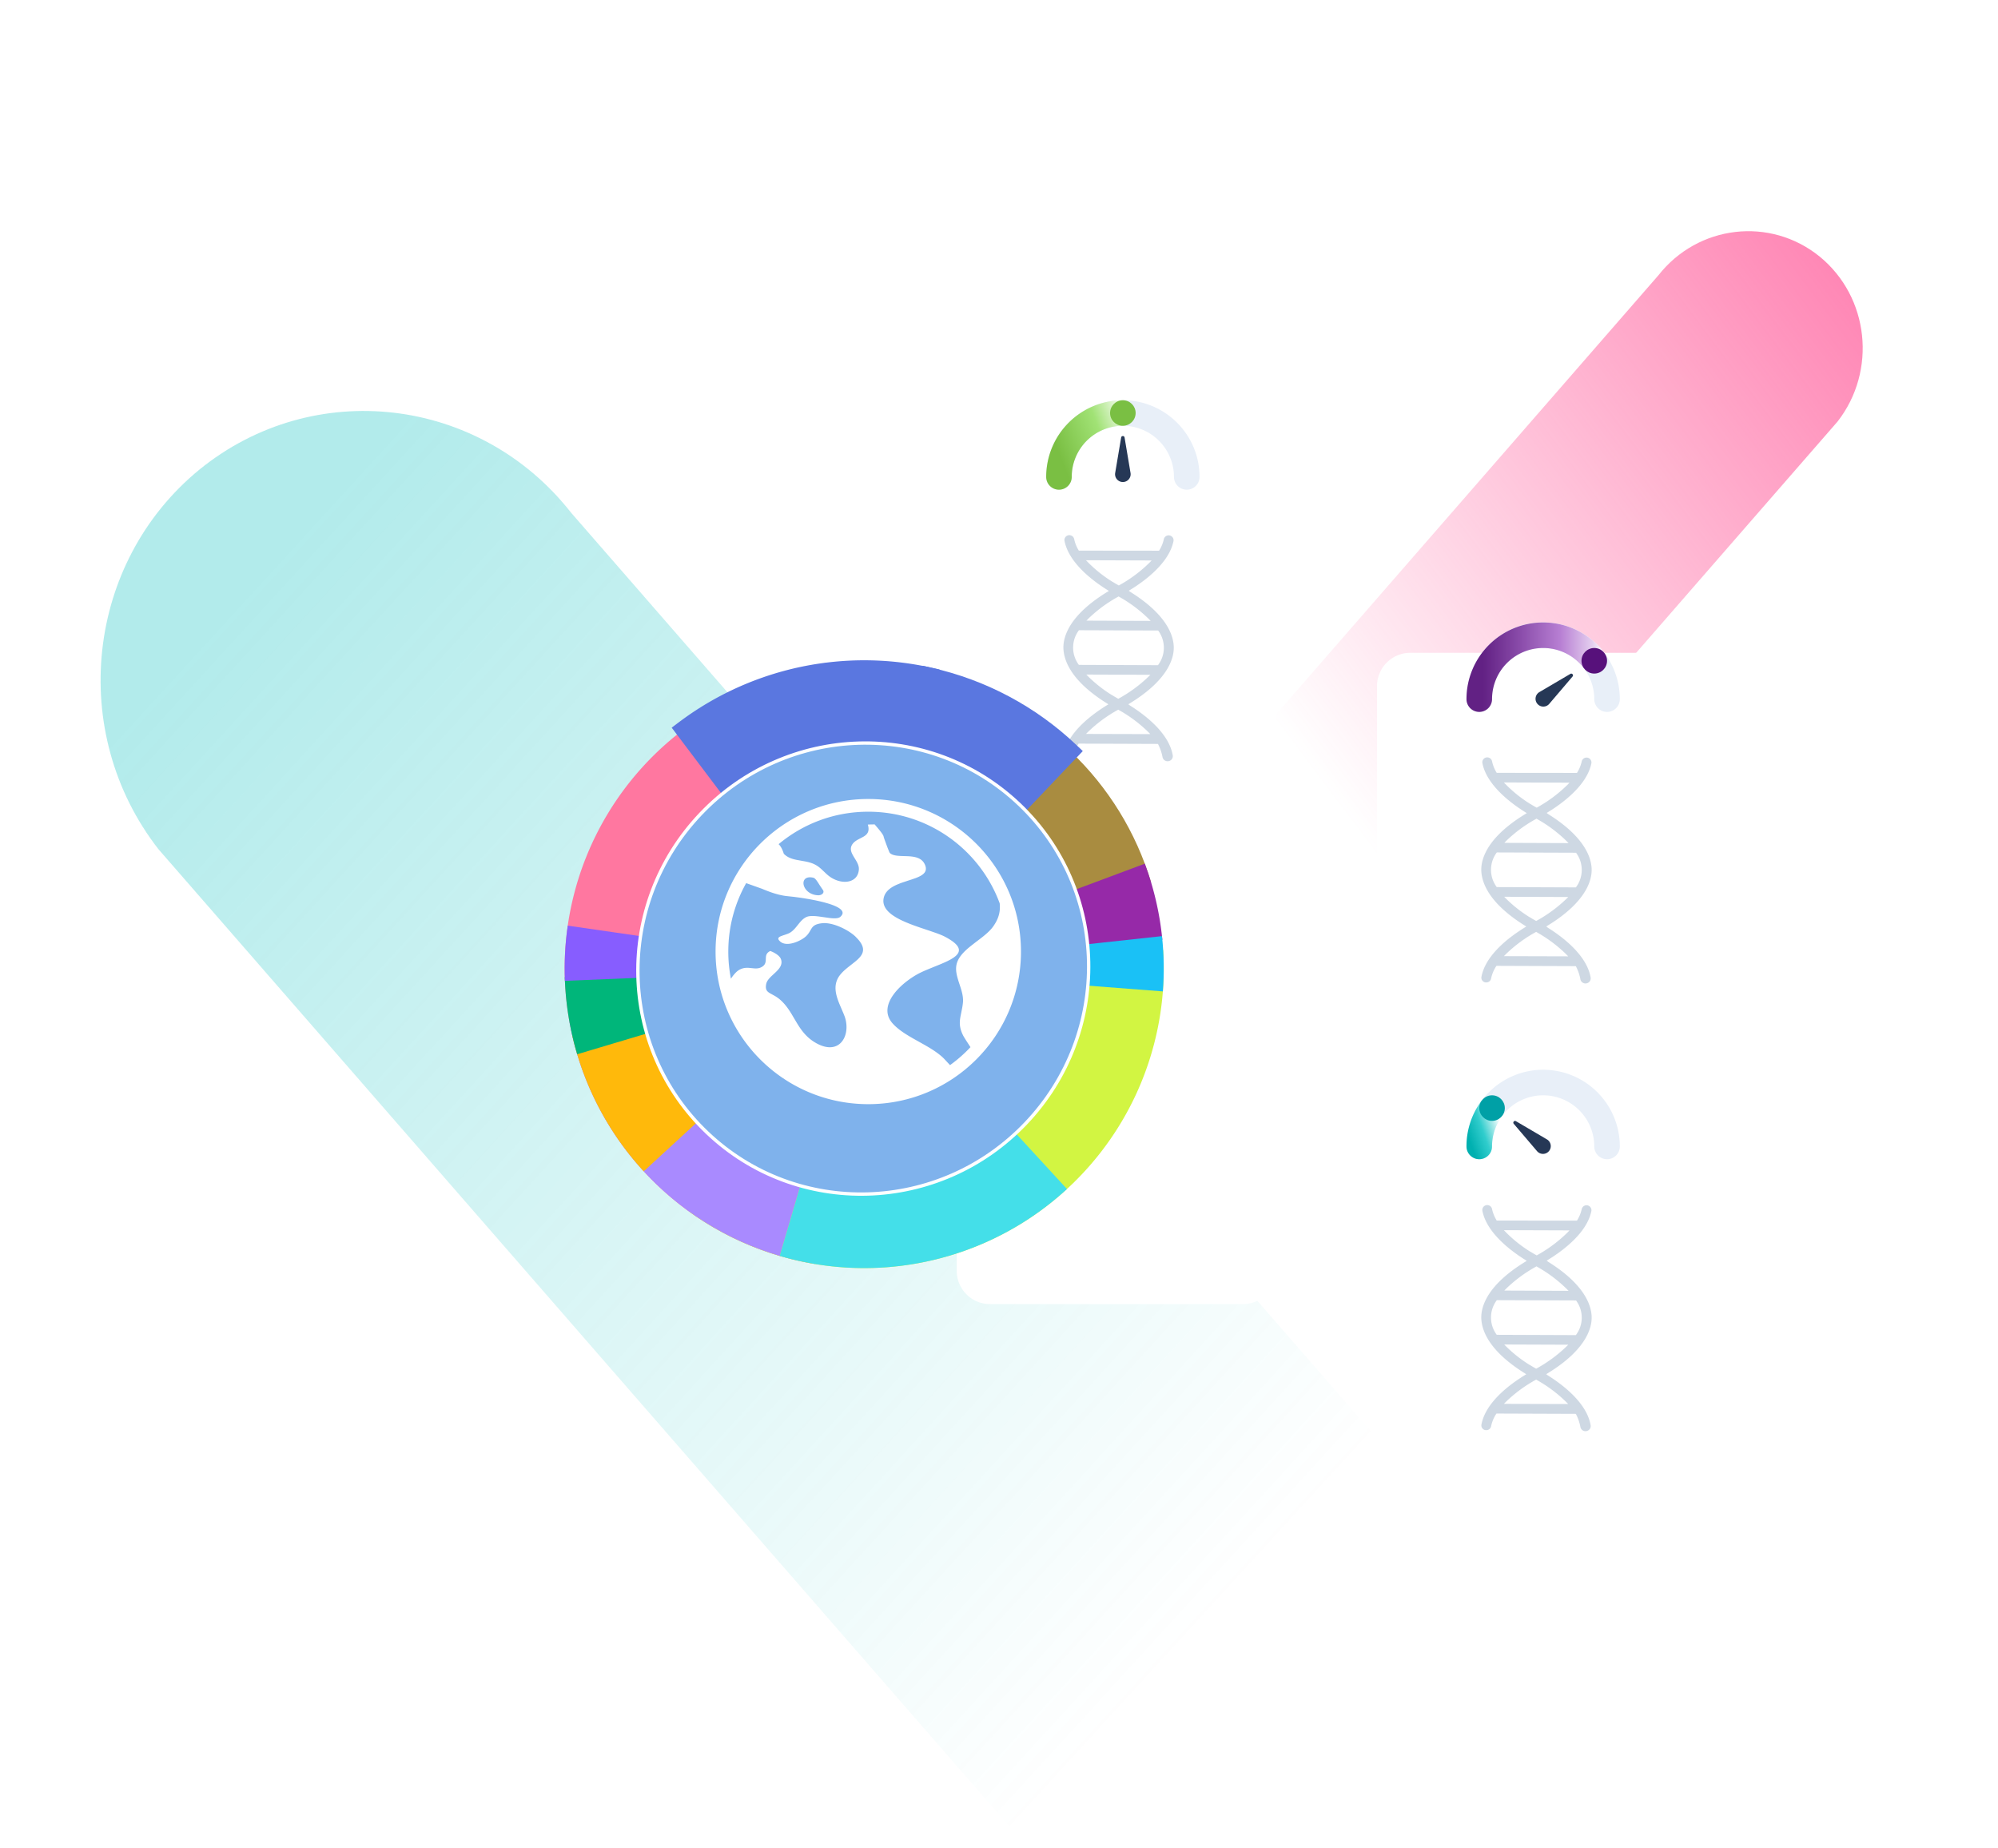 <svg xmlns="http://www.w3.org/2000/svg" xmlns:xlink="http://www.w3.org/1999/xlink" width="544" height="503" fill="none" xmlns:v="https://vecta.io/nano"><style><![CDATA[.B{fill:#fff}.C{fill-rule:evenodd}.D{color-interpolation-filters:sRGB}.E{flood-opacity:0}.F{fill:#e8eff8}.G{fill:#263856}.H{fill:#c2cedc}.I{stroke-width:2.352}]]></style><g clip-path="url(#K)"><g class="C"><path opacity=".5" d="M43.128 231.165l254.006 291.666c24.886 31.725 70.127 36.996 101.184 11.79 30.964-25.324 35.973-71.535 11.202-103.353L155.514 139.602c-24.886-31.725-70.127-36.996-101.184-11.79-30.965 25.324-35.973 71.535-11.202 103.353z" fill="url(#F)" fill-opacity=".6"/><path d="M500.325 114.752L389.994 241.441c-10.81 13.78-30.461 16.069-43.951 5.121-13.45-11-15.625-31.072-4.866-44.893L451.508 74.98c10.81-13.78 30.461-16.07 43.951-5.121 13.45 11 15.625 31.072 4.866 44.893z" fill="url(#G)" fill-opacity=".8"/></g><g filter="url(#A)"><path d="M374.928 179.019a9.07 9.07 0 0 1 9.066-9.066h68.847a9.07 9.07 0 0 1 9.066 9.066v85.808a9.07 9.07 0 0 1-9.066 9.067h-68.847a9.07 9.07 0 0 1-9.066-9.067v-85.808z" class="B"/><path d="M406.241 182.566h27.834a3.48 3.48 0 0 0 3.479 3.479 3.48 3.48 0 0 0 3.479-3.479 20.88 20.88 0 0 0-20.875-20.876 20.88 20.88 0 0 0-20.875 20.876 3.48 3.48 0 0 0 3.479 3.479 3.48 3.48 0 0 0 3.479-3.479h0z" class="B"/><path d="M434.075 182.566a3.48 3.48 0 0 0 3.479 3.479 3.48 3.48 0 0 0 3.479-3.479 20.88 20.88 0 0 0-20.875-20.876 20.88 20.88 0 0 0-20.875 20.876 3.48 3.48 0 0 0 3.479 3.479 3.48 3.48 0 0 0 3.479-3.479 13.92 13.92 0 0 1 13.917-13.917 13.92 13.92 0 0 1 13.917 13.917z" class="F"/><path d="M420.158 168.649a13.92 13.92 0 0 0-13.916 13.917 3.48 3.48 0 0 1-3.48 3.479 3.48 3.48 0 0 1-3.479-3.479 20.88 20.88 0 0 1 20.875-20.876c6.88 0 12.982 3.328 16.785 8.461l-5.672 4.035c-2.54-3.363-6.573-5.537-11.113-5.537z" fill="url(#H)"/><circle cx="3.479" cy="3.479" transform="matrix(-1 0 0 1 437.555 168.649)" fill="#57117b" r="3.479"/><path d="M428.167 176.405c.346-.405-.139-.983-.599-.713l-8.437 4.958a2.12 2.12 0 0 0-.549 3.191h0a2.12 2.12 0 0 0 3.237.012l6.348-7.448z" class="C G"/><path opacity=".8" d="M433.083 258.347c.072.405-.043.822-.312 1.136l-.109.11a1.47 1.47 0 0 1-.984.38 1.41 1.41 0 0 1-1.367-1.084c-.221-1.213-.619-2.389-1.181-3.491l-.086-.142-21.59-.082-.102.134a9.87 9.87 0 0 0-1.372 3.341 1.31 1.31 0 0 1-1.221 1.039c-.407.039-.809-.113-1.084-.412s-.396-.71-.32-1.109c.803-4.342 4.453-8.096 7.908-10.766l.558-.423.552-.404.677-.477.656-.445.507-.332.488-.311.869-.538-.404-.247-.068-.05c-1.352-.845-2.552-1.679-3.618-2.498l-.622-.489c-2.833-2.274-4.63-4.418-5.756-6.318l-.231-.404c-.11-.2-.213-.396-.31-.59l-.183-.384-.166-.375-.148-.367-.133-.358-.06-.176-.135-.428-.153-.576-.07-.315-.057-.305-.067-.437-.032-.279-.023-.267-.015-.256-.008-.245v-.234l.006-.241.029-.449.038-.341.041-.285.051-.295.031-.152.069-.31.082-.32.095-.329.109-.339.06-.173.132-.352.147-.36.165-.369.181-.377.201-.385c1.535-2.849 4.602-6.31 10.542-9.941l.404-.25-.4-.253-.056-.042-.486-.307-.51-.332-.53-.356-.547-.378-.561-.402-.572-.423-.289-.22-.582-.456-.291-.235-.584-.486c-3.012-2.564-5.919-5.921-6.666-9.718a1.31 1.31 0 0 1 .287-1.104c.335-.392.87-.558 1.373-.425s.88.541.969 1.046l.093.39a9.84 9.84 0 0 0 1.085 2.584l.086.142 21.83.024.102-.134a9.57 9.57 0 0 0 1.204-2.96l.03-.123c.165-.561.686-.958 1.29-.965.399.004.776.181 1.029.485a1.32 1.32 0 0 1 .292 1.088c-.89 4.368-4.651 8.131-8.125 10.771l-.56.418-.552.398-.541.377-.528.356-.51.335-.49.312-.871.54.463.343c2.571 1.606 4.594 3.175 6.182 4.671l.487.47.233.233.445.462c1.726 1.839 2.806 3.545 3.468 5.046l.157.371c.074.184.142.364.204.54l.117.349.102.339.089.33.075.319.09.46.056.366.041.348.022.266.014.254.006.243-.001.232-.013.364-.019.257-.028.268-.036.278-.047.29-.074.376-.093.391-.088.325-.158.504-.124.347-.139.356-.156.365-.173.373-.19.381-.209.389-.228.396c-1.627 2.733-4.659 5.975-10.194 9.359l-.404.249.435.323.721.459.508.335.525.357.54.378.551.4.56.42.566.441.569.46c3.223 2.661 6.426 6.241 7.118 10.312zm-23.128-52.59c2.007 2.043 4.257 3.84 6.701 5.353h.036l.641.395.365.215.31.175.249.132.13.096.151-.08c3.047-1.686 5.843-3.779 8.307-6.22l.487-.51-17.874-.064.497.508zm.132 15.414c2.423-2.346 5.157-4.36 8.128-5.986l.15-.081.13.096c2.957 1.651 5.675 3.687 8.079 6.052l.497.508-17.481-.068.497-.521zm-2.571 12.565l21.545.083.098-.127a7.84 7.84 0 0 0 .055-9.166l-.086-.142-21.585-.078-.098.128c-1.973 2.743-1.983 6.409-.025 9.162l.096.14zm9.029 8.238c-2.355-1.448-4.533-3.157-6.493-5.093l-.497-.508 17.43.065-.499.502a38.24 38.24 0 0 1-8.102 5.953l-.146.075-.13-.097-.204-.11-.409-.232-.518-.309-.397-.246h-.035zm-6.578 10.059l-.499.502 17.514.049-.497-.508c-2.407-2.367-5.126-4.404-8.085-6.057l-.13-.096-.15.081c-2.982 1.638-5.724 3.666-8.153 6.029z" class="C H"/></g><g filter="url(#B)"><path d="M260.49 118.526a9.07 9.07 0 0 1 9.066-9.067h68.848a9.07 9.07 0 0 1 9.066 9.067v85.808a9.07 9.07 0 0 1-9.066 9.066h-68.848a9.07 9.07 0 0 1-9.066-9.066v-85.808z" class="B"/><path d="M319.639 122.071h-27.833a3.48 3.48 0 0 1-3.479 3.479 3.48 3.48 0 0 1-3.479-3.479c0-11.529 9.346-20.875 20.875-20.875s20.875 9.346 20.875 20.875a3.48 3.48 0 0 1-3.479 3.479 3.48 3.48 0 0 1-3.48-3.479h0z" class="B"/><path d="M291.806 122.071a3.48 3.48 0 0 1-3.479 3.479 3.48 3.48 0 0 1-3.479-3.479c0-11.529 9.346-20.875 20.875-20.875s20.875 9.346 20.875 20.875a3.48 3.48 0 0 1-3.479 3.479 3.48 3.48 0 0 1-3.48-3.479 13.92 13.92 0 0 0-13.916-13.917 13.92 13.92 0 0 0-13.917 13.917z" class="F"/><path d="M305.589 101.196v6.959a13.92 13.92 0 0 0-13.783 13.916 3.48 3.48 0 0 1-3.479 3.479 3.48 3.48 0 0 1-3.479-3.479 20.88 20.88 0 0 1 20.741-20.875z" fill="url(#I)"/><circle cx="305.723" cy="104.675" fill="#7abf43" r="3.479"/><path d="M305.258 111.34c.088-.525.843-.525.931 0l1.625 9.651a2.12 2.12 0 0 1-2.091 2.472h0a2.12 2.12 0 0 1-2.09-2.472l1.625-9.651z" class="C G"/><path opacity=".8" d="M319.304 197.851c.072.406-.043.823-.313 1.137l-.109.11c-.266.242-.617.378-.983.379-.656-.005-1.222-.454-1.367-1.083a12.68 12.68 0 0 0-1.181-3.491l-.086-.142-21.59-.082-.102.133c-.66 1.023-1.125 2.156-1.372 3.342a1.31 1.31 0 0 1-1.221 1.039c-.407.039-.81-.113-1.085-.412s-.395-.71-.32-1.109c.804-4.342 4.454-8.096 7.909-10.766l.558-.423.552-.404.676-.477.657-.445.507-.332.488-.311.869-.538-.404-.247-.068-.051c-1.352-.844-2.553-1.678-3.618-2.497l-.623-.489c-2.832-2.274-4.629-4.418-5.755-6.318l-.231-.404a14.77 14.77 0 0 1-.31-.59l-.183-.384-.166-.375-.149-.367-.132-.358-.06-.176-.135-.429-.153-.575-.07-.315-.058-.305-.066-.438-.032-.278-.023-.267-.015-.256-.008-.245-.001-.234.006-.241.03-.449.037-.341.041-.285.052-.295.03-.152.07-.31.081-.32.095-.329.11-.339.06-.173.131-.352.148-.36.164-.369.182-.377.2-.385c1.536-2.849 4.603-6.31 10.543-9.941l.404-.25-.4-.253-.057-.042-.485-.307-.51-.332-.53-.356-.547-.378-.562-.402-.571-.423-.289-.22-.582-.456-.292-.235-.583-.486c-3.013-2.565-5.919-5.922-6.666-9.719a1.31 1.31 0 0 1 .287-1.103 1.35 1.35 0 0 1 1.372-.425c.503.133.881.541.97 1.046l.093.39c.235.907.6 1.777 1.085 2.584l.086.142 21.829.024.103-.134a9.57 9.57 0 0 0 1.204-2.96l.029-.123c.165-.561.687-.958 1.291-.965.399.003.776.181 1.029.484a1.32 1.32 0 0 1 .291 1.089c-.889 4.368-4.65 8.131-8.124 10.771l-.56.418-.552.398-.542.377-.527.356-.51.335-.49.312-.872.539.464.344c2.571 1.606 4.594 3.175 6.181 4.671l.487.47.233.233.445.462c1.727 1.838 2.807 3.545 3.469 5.046l.157.371c.074.184.142.364.204.54l.117.349.102.339.089.329.075.32.09.46.056.365.041.349.022.266.013.254.006.243v.232l-.014.364-.018.257-.028.268-.037.278-.046.289-.075.377-.092.391-.088.324-.159.504-.124.348-.139.356-.155.365-.173.373-.19.381-.209.389-.228.396c-1.627 2.733-4.659 5.975-10.194 9.359l-.404.249.435.323.721.459.507.335.525.357.54.378.552.4.56.42.566.441.568.46c3.224 2.661 6.426 6.241 7.119 10.311zm-23.128-52.589c2.006 2.043 4.256 3.84 6.701 5.352l.035.001.642.395.365.215.309.175.25.132.13.096.15-.08c3.048-1.686 5.843-3.779 8.307-6.22l.488-.51-17.874-.064.497.508zm.132 15.414a37.75 37.75 0 0 1 8.128-5.987l.15-.08.13.096c2.957 1.651 5.675 3.687 8.079 6.052l.497.508-17.481-.068.497-.521zm-2.571 12.565l21.545.083.098-.128a7.84 7.84 0 0 0 .055-9.165l-.086-.142-21.585-.078-.098.128c-1.973 2.742-1.983 6.409-.025 9.161l.096.141zm9.028 8.238a36.35 36.35 0 0 1-6.492-5.093l-.497-.508 17.43.065-.499.502a38.25 38.25 0 0 1-8.103 5.953l-.146.075-.13-.097-.203-.11-.409-.233-.518-.308-.397-.246h-.036zm-6.577 10.059l-.499.502 17.513.048-.497-.508a37.87 37.87 0 0 0-8.085-6.056l-.13-.096-.15.08a37.77 37.77 0 0 0-8.152 6.03z" class="C H"/></g><g filter="url(#C)"><path d="M374.928 300.791a9.07 9.07 0 0 1 9.066-9.066h68.847a9.07 9.07 0 0 1 9.066 9.066v85.808a9.07 9.07 0 0 1-9.066 9.066h-68.847a9.07 9.07 0 0 1-9.066-9.066v-85.808z" class="B"/><path d="M434.075 304.337h-27.833a3.48 3.48 0 0 1-3.48 3.479 3.48 3.48 0 0 1-3.479-3.479 20.88 20.88 0 0 1 20.875-20.876 20.88 20.88 0 0 1 20.875 20.876 3.48 3.48 0 0 1-3.479 3.479 3.48 3.48 0 0 1-3.479-3.479h0z" class="B"/><path d="M406.242 304.337a3.48 3.48 0 0 1-3.48 3.479 3.48 3.48 0 0 1-3.479-3.479 20.88 20.88 0 0 1 20.875-20.876 20.88 20.88 0 0 1 20.875 20.876 3.48 3.48 0 0 1-3.479 3.479 3.48 3.48 0 0 1-3.479-3.479 13.92 13.92 0 0 0-13.917-13.917 13.92 13.92 0 0 0-13.916 13.917z" class="F"/><path d="M408.99 296.032a13.85 13.85 0 0 0-2.748 8.304 3.48 3.48 0 0 1-3.48 3.48 3.48 3.48 0 0 1-3.479-3.48 20.78 20.78 0 0 1 4.073-12.39l5.634 4.086z" fill="url(#J)"/><circle cx="406.241" cy="293.899" fill="#00a0a6" r="3.479"/><path d="M412.149 298.176c-.345-.405.14-.983.599-.713l8.437 4.958a2.12 2.12 0 0 1 .55 3.191h0a2.12 2.12 0 0 1-3.238.012l-6.348-7.448z" class="C G"/><path opacity=".8" d="M433.083 380.228a1.38 1.38 0 0 1-.312 1.137l-.109.11c-.267.241-.617.378-.984.379a1.41 1.41 0 0 1-1.367-1.084c-.221-1.213-.619-2.389-1.181-3.491l-.086-.142-21.59-.081-.102.133c-.66 1.023-1.125 2.155-1.372 3.342a1.31 1.31 0 0 1-1.221 1.039c-.407.039-.809-.114-1.084-.412a1.28 1.28 0 0 1-.32-1.109c.803-4.342 4.453-8.096 7.908-10.767l.558-.423.552-.404.677-.477.656-.445.507-.332.488-.31.869-.538-.404-.248-.068-.05c-1.352-.845-2.552-1.679-3.618-2.497l-.622-.49c-2.833-2.274-4.63-4.418-5.756-6.318l-.231-.403c-.11-.2-.213-.397-.31-.591l-.183-.384-.166-.375-.148-.367-.133-.358-.06-.175-.135-.429-.153-.575-.07-.315-.057-.305-.067-.438-.032-.278-.023-.268-.015-.256-.008-.244v-.234l.006-.241.029-.45.038-.341.041-.285.051-.295.031-.151.069-.311.082-.32.095-.329.109-.339.06-.172.132-.352.147-.361.165-.368.181-.377.201-.385c1.535-2.85 4.602-6.311 10.542-9.942l.404-.25-.4-.253-.056-.042-.486-.307-.51-.332-.53-.355-.547-.379-.561-.401-.572-.424-.289-.22-.582-.455-.291-.236-.584-.486c-3.012-2.564-5.919-5.921-6.666-9.718a1.31 1.31 0 0 1 .287-1.104 1.35 1.35 0 0 1 1.373-.424c.502.133.88.541.969 1.045l.093.391c.236.907.601 1.776 1.085 2.583l.086.143 21.83.023.102-.133c.565-.914.972-1.915 1.204-2.961l.03-.123c.165-.561.686-.958 1.29-.965.399.004.776.181 1.029.485s.362.701.292 1.088c-.89 4.369-4.651 8.132-8.125 10.771l-.56.419-.552.397-.541.378-.528.356-.51.334-.49.312-.871.54.463.343c2.571 1.606 4.594 3.175 6.182 4.671l.487.47.233.234.445.462c1.726 1.838 2.806 3.544 3.468 5.046l.157.371a12.2 12.2 0 0 1 .204.54l.117.348.102.339.089.33.075.319.09.461.056.365.041.348.022.266.014.255.006.242-.001.233-.013.364-.019.256-.028.268-.036.279-.047.289-.074.376-.093.392-.088.324-.158.504-.124.347-.139.356-.156.365-.173.373-.19.381-.209.389-.228.396c-1.627 2.734-4.659 5.975-10.194 9.359l-.404.25.435.322.721.46.508.334.525.357.54.379.551.399.56.421.566.44.569.46c3.223 2.662 6.426 6.241 7.118 10.312zm-23.128-52.589c2.007 2.043 4.257 3.84 6.701 5.353h.036l.641.395.365.216.31.174.249.132.13.096.151-.08c3.047-1.686 5.843-3.779 8.307-6.22l.487-.51-17.874-.064.497.508zm.132 15.415a37.75 37.75 0 0 1 8.128-5.987l.15-.08.13.096c2.957 1.651 5.675 3.687 8.079 6.052l.497.508-17.481-.068.497-.521zm-2.571 12.566l21.545.083.098-.128a7.84 7.84 0 0 0 .055-9.165l-.086-.142-21.585-.078-.098.128c-1.973 2.742-1.983 6.408-.025 9.161l.096.141zm9.029 8.236c-2.355-1.448-4.533-3.157-6.493-5.093l-.497-.508 17.43.065-.499.502a38.24 38.24 0 0 1-8.102 5.953l-.146.075-.13-.097-.204-.11-.409-.232-.518-.309-.397-.246h-.035zm-6.578 10.059l-.499.502 17.514.049-.497-.508a37.83 37.83 0 0 0-8.085-6.056l-.13-.097-.15.081c-2.982 1.638-5.724 3.666-8.153 6.029z" class="C H"/></g><g filter="url(#D)" class="B"><path d="M347.471 252.389a9.07 9.07 0 0 0-9.066-9.066h-68.848a9.07 9.07 0 0 0-9.066 9.066v85.808a9.07 9.07 0 0 0 9.066 9.066h68.848a9.07 9.07 0 0 0 9.066-9.066v-85.808z"/></g><g filter="url(#E)"><path d="M221.886 340.743c-18.053-3.01-34.569-12.005-46.89-25.539s-19.733-30.818-21.042-49.073 3.561-36.42 13.826-51.573a81.56 81.56 0 0 1 42.768-31.967l24.752 77.708-13.414 80.444z" fill="#ff77a0"/><path d="M291.491 201.191c10.279 9.771 17.832 22.054 21.914 35.635l-78.104 23.475 56.19-59.11z" fill="#a98c40"/><path d="M316.476 252.474l.22 2.78-81.399 5.045-47.5 66.294c13.112 9.395 28.715 14.691 44.836 15.218a81.56 81.56 0 0 0 45.735-12.258 81.55 81.55 0 0 0 31.217-35.6c5.896-13.015 8.256-27.32 6.891-41.479z" fill="#d2f542"/><path d="M251.844 180.431l.255-1.148 1.148.255c14.671 3.26 28.17 10.454 39.053 20.8l.853.81-.81.852-56.191 59.109-2.919 3.072.919-4.137 17.692-79.613z" fill="#5a77e0" stroke="#5a77e0" class="I"/><path d="M185.24 195.903l-.708-.939.939-.708c11.113-8.385 24.226-13.876 38.153-15.861a82.72 82.72 0 0 1 29.622 1.142l1.148.255-.255 1.148-17.692 79.613-.552 2.486-1.534-2.033-49.121-65.103z" fill="#5a77e0" stroke="#5a77e0" class="I"/><path d="M311.7 231.766a81.53 81.53 0 0 1 4.778 20.708L235.3 260.3l76.4-28.534z" fill="#9629a8"/><path d="M316.616 266.531c.384-5.013.303-10.05-.24-15.047l-81.077 8.816 81.317 6.231z" fill="#1ac1f6"/><path d="M212.309 338.545c-14.515-4.265-27.559-12.484-37.671-23.738s-16.894-25.098-19.589-39.986l80.252-14.523-22.992 78.247z" fill="#a98aff"/><path d="M175.271 315.507a81.55 81.55 0 0 1-19.474-37.024l79.502-18.184-60.028 55.208z" fill="#ffb90b"/><path d="M241.368 341.63c18.311-1.367 35.624-8.872 49.139-21.302l-55.208-60.027-22.991 78.247a81.58 81.58 0 0 0 29.06 3.082z" fill="#44dfe9"/><path d="M157.157 283.645a81.52 81.52 0 0 1-3.379-20.981l81.521-2.365-78.142 23.346z" fill="#00b67a"/><path d="M154.583 248.629c-.719 4.976-.977 10.007-.77 15.029l81.486-3.359-80.716-11.67z" fill="#875dff"/><path d="M192.56 305.014c24.454 23.246 63.303 22.088 86.772-2.6s22.659-63.546-1.795-86.792-63.303-22.088-86.771 2.6-22.66 63.545 1.794 86.792z" fill="#7fb2ec" stroke="#fff" stroke-width=".909"/></g><path d="M236.407 217.516c-22.963 0-41.577 18.598-41.577 41.539s18.614 41.539 41.577 41.539 41.577-18.598 41.577-41.539-18.614-41.539-41.577-41.539zm-.001 3.461c16.426 0 30.425 10.382 35.782 24.936.207 2-.113 3.987-1.79 6.331-.871 1.219-2.207 2.315-3.625 3.402l-1.43 1.089-1.107.867c-1.805 1.461-3.358 3.022-3.79 4.942-.243 1.073-.115 2.165.159 3.27.295 1.192.758 2.398 1.111 3.61.346 1.186.588 2.375.462 3.567-.05.482-.118.931-.193 1.355l-.463 2.322c-.298 1.625-.355 3.104.71 5.227l.208.381.576.927 1.216 1.872c-1.691 1.804-3.555 3.443-5.567 4.892l-1.587-1.705h0l-.413-.408h0c-1.368-1.259-3.043-2.312-4.787-3.312l-3.165-1.775c-2.171-1.234-4.232-2.527-5.706-4.187-1.163-1.315-1.522-2.723-1.343-4.127.324-2.553 2.446-5.098 4.898-7.061 1.362-1.088 2.816-2.005 4.124-2.635.48-.232.988-.458 1.51-.681l.793-.331 3.186-1.295 1.131-.492.707-.334.657-.34.307-.172.565-.351c2.21-1.484 2.513-3.225-2.206-5.723-.674-.359-1.564-.712-2.581-1.076l-1.612-.556-2.638-.885-1.492-.524-1.162-.436-1.137-.46-1.092-.487c-3.196-1.507-5.572-3.423-5.024-6.106.366-1.789 1.807-2.864 3.552-3.648l.977-.401.502-.184 1.637-.543 1.06-.343.995-.35c2.058-.779 3.41-1.74 2.463-3.751-.848-1.798-2.754-2.107-4.685-2.198l-1.717-.057c-1.297-.052-2.454-.185-3.117-.834l-.039-.058h0l-.129-.269h0l-.459-1.138-.829-2.254-.182-.549-.029-.118c-.023-.271-.308-.736-.751-1.322l-.6-.758-1.099-1.294h0a44.01 44.01 0 0 0-1.864.039l.019.059c.542 1.883-.212 2.665-1.268 3.274l-1.225.64c-.729.385-1.433.836-1.857 1.593-.551.982-.224 1.912.305 2.853l.268.457.561.924c.454.78.825 1.587.758 2.456-.152 1.995-1.456 3.072-3.158 3.282-1.181.147-2.548-.111-3.881-.818-.725-.386-1.291-.834-1.804-1.298l-.983-.935c-.812-.775-1.667-1.512-3.051-1.999a11.1 11.1 0 0 0-1.09-.317l-.593-.129-2.338-.421c-1.327-.266-2.559-.662-3.538-1.676-.383-1.223-.855-2.092-1.415-2.61 6.613-5.517 15.125-8.836 24.412-8.836zm-33.244 19.445l4.324 1.539a38.66 38.66 0 0 0 2.722 1.048c1.195.401 2.43.726 3.731.907l2.278.246 1.673.225.986.15 1.601.272 1.676.326 1.12.247 1.095.271 1.046.295c3.042.918 5.112 2.149 3.361 3.663-.544.472-1.67.447-2.981.289l-2.751-.389c-1.382-.177-2.686-.248-3.515.15-1.804.865-2.573 3.041-4.307 4.173-.249.162-.542.296-.848.415l-.621.22-.606.199-.537.2c-.646.275-.971.607-.415 1.22l.229.228c1.839 1.623 5.625-.183 6.896-1.309.488-.431.8-.853 1.048-1.249l.494-.841c.479-.782 1.05-1.372 2.971-1.581 2.954-.321 7.181 1.837 9.051 3.603l.34.352c2.686 2.73 1.927 4.407.222 5.975l-.6.52-2.015 1.588-.674.565c-.552.482-1.069.997-1.498 1.563a5.56 5.56 0 0 0-1.166 3.296c-.043 1.597.522 3.221 1.18 4.799l.993 2.324.296.75h0c.097.261.173.525.243.789a8.41 8.41 0 0 1 .273 2.249c-.048 4.044-3.167 7.316-8.582 4.075-1.432-.855-2.492-1.892-3.374-3.01-.588-.744-1.095-1.526-1.575-2.319l-1.416-2.386c-.961-1.578-2.031-3.094-3.64-4.336l-.208-.143c-.247-.177-.487-.33-.718-.466l-1.248-.686c-.901-.516-1.404-1.03-1.099-2.569.167-.84.834-1.565 1.586-2.275l.983-.914c1.082-1.035 1.974-2.132 1.434-3.595-.303-.822-1.399-1.538-2.365-1.979l-.517-.218c-1.008.47-1.17 1.13-1.212 1.825l-.031.701c-.044.702-.213 1.387-1.232 1.902-.628.318-1.249.353-1.884.309l-1.465-.142c-.838-.056-1.725.005-2.706.585-.753.446-1.557 1.386-2.196 2.371a38.11 38.11 0 0 1-.718-7.384c0-6.768 1.768-13.125 4.868-18.633zm18.306-1.469c.37.089.748.551 1.168 1.177l.811 1.257.612.9c.452.622-.119 1.345-1.063 1.431l-.293.007-.455-.042c-4.124-.554-4.838-5.703-.78-4.73z" class="B C"/></g><defs><filter id="A" x="359.404" y="153.928" width="118.029" height="143.251" filterUnits="userSpaceOnUse" class="D"><feFlood result="A" class="E"/><feColorMatrix in="SourceAlpha" values="0 0 0 0 0 0 0 0 0 0 0 0 0 0 0 0 0 0 127 0"/><feOffset dy="7.762"/><feGaussianBlur stdDeviation="7.762"/><feColorMatrix values="0 0 0 0 0.239 0 0 0 0 0.362 0 0 0 0 0.512 0 0 0 0.3 0"/><feBlend in2="A"/><feBlend in="SourceGraphic"/></filter><filter id="B" x="244.966" y="93.434" width="118.029" height="143.252" filterUnits="userSpaceOnUse" class="D"><feFlood result="A" class="E"/><feColorMatrix in="SourceAlpha" values="0 0 0 0 0 0 0 0 0 0 0 0 0 0 0 0 0 0 127 0"/><feOffset dy="7.762"/><feGaussianBlur stdDeviation="7.762"/><feColorMatrix values="0 0 0 0 0.239 0 0 0 0 0.362 0 0 0 0 0.512 0 0 0 0.3 0"/><feBlend in2="A"/><feBlend in="SourceGraphic"/></filter><filter id="C" x="359.404" y="275.699" width="118.029" height="143.252" filterUnits="userSpaceOnUse" class="D"><feFlood result="A" class="E"/><feColorMatrix in="SourceAlpha" values="0 0 0 0 0 0 0 0 0 0 0 0 0 0 0 0 0 0 127 0"/><feOffset dy="7.762"/><feGaussianBlur stdDeviation="7.762"/><feColorMatrix values="0 0 0 0 0.239 0 0 0 0 0.362 0 0 0 0 0.512 0 0 0 0.3 0"/><feBlend in2="A"/><feBlend in="SourceGraphic"/></filter><filter id="D" x="244.966" y="235.561" width="118.029" height="134.989" filterUnits="userSpaceOnUse" class="D"><feFlood result="A" class="E"/><feColorMatrix in="SourceAlpha" values="0 0 0 0 0 0 0 0 0 0 0 0 0 0 0 0 0 0 127 0"/><feOffset dy="7.762"/><feGaussianBlur stdDeviation="7.762"/><feColorMatrix values="0 0 0 0 0.239 0 0 0 0 0.362 0 0 0 0 0.512 0 0 0 0.3 0"/><feBlend in2="A"/><feBlend in="SourceGraphic"/></filter><filter id="E" x="133.575" y="159.584" width="203.448" height="205.803" filterUnits="userSpaceOnUse" class="D"><feFlood result="A" class="E"/><feColorMatrix in="SourceAlpha" values="0 0 0 0 0 0 0 0 0 0 0 0 0 0 0 0 0 0 127 0" result="B"/><feOffset dy="3.362"/><feGaussianBlur stdDeviation="10.085"/><feComposite in2="B" operator="out"/><feColorMatrix values="0 0 0 0 0.052 0 0 0 0 0.243 0 0 0 0 0.463 0 0 0 0.3 0"/><feBlend in2="A"/><feBlend in="SourceGraphic"/></filter><linearGradient id="F" x1="60.306" y1="170.687" x2="341.528" y2="427.904" xlink:href="#L"><stop stop-color="#00bdbd"/><stop offset="1" stop-color="#00bdbd" stop-opacity="0"/></linearGradient><linearGradient id="G" x1="562.513" y1="156.525" x2="405.747" y2="274.295" xlink:href="#L"><stop stop-color="#ff5395" stop-opacity=".872"/><stop offset="1" stop-color="#ff5395" stop-opacity="0"/></linearGradient><linearGradient id="H" x1="436.943" y1="160.985" x2="403.801" y2="160.985" xlink:href="#L"><stop stop-color="#fff"/><stop offset=".103" stop-color="#e4cfef"/><stop offset=".366" stop-color="#b77fd3"/><stop offset=".695" stop-color="#8a4caa"/><stop offset="1" stop-color="#622184"/></linearGradient><linearGradient id="I" x1="303.075" y1="92.933" x2="282.562" y2="100.932" xlink:href="#L"><stop stop-color="#fff"/><stop offset=".431" stop-color="#a1e275"/><stop offset="1" stop-color="#7abf43"/></linearGradient><linearGradient id="J" x1="405.196" y1="287.953" x2="396.043" y2="291.185" xlink:href="#L"><stop stop-color="#fff"/><stop offset=".556" stop-color="#31cdcd"/><stop offset="1" stop-color="#00b0b0"/></linearGradient><clipPath id="K"><path d="M0 0h544v503H0z" class="B"/></clipPath><linearGradient id="L" gradientUnits="userSpaceOnUse"/></defs></svg>